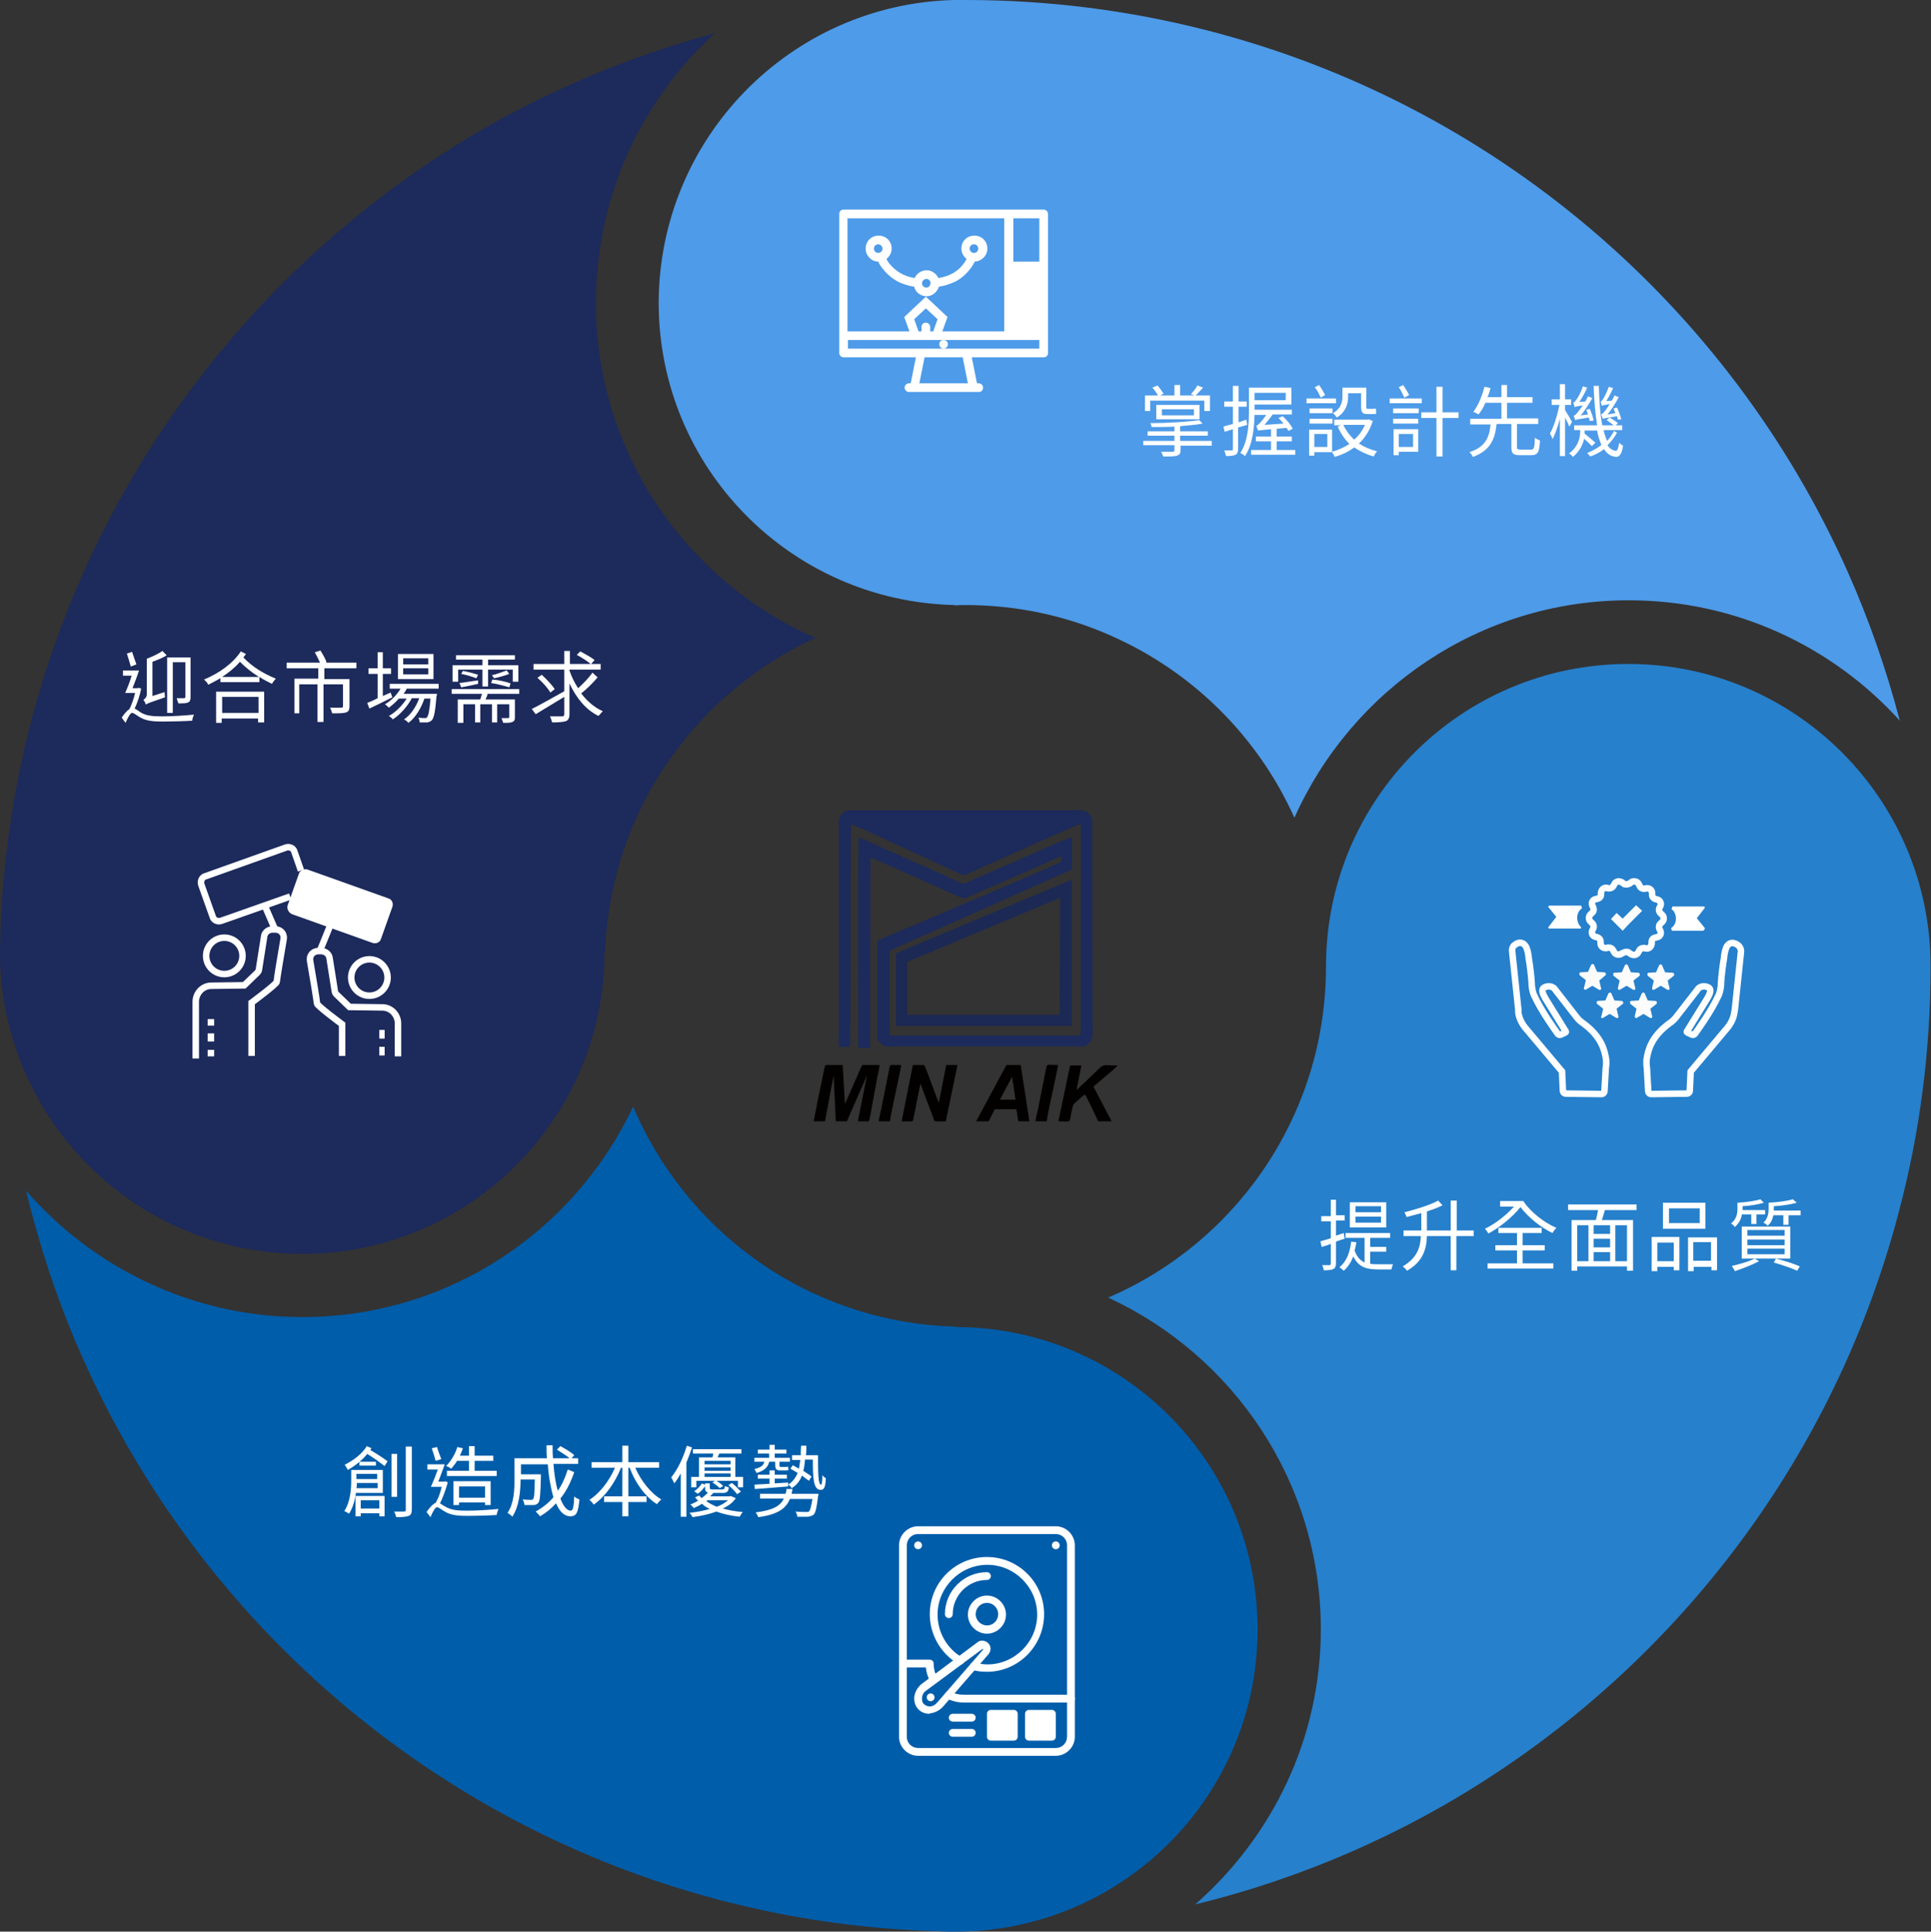<?xml version="1.0" encoding="utf-8"?>
<!-- Generator: Adobe Illustrator 22.1.0, SVG Export Plug-In . SVG Version: 6.00 Build 0)  -->
<svg version="1.1" id="Objects" xmlns="http://www.w3.org/2000/svg" xmlns:xlink="http://www.w3.org/1999/xlink" x="0px" y="0px"
	 viewBox="0 0 445.9 446" style="enable-background:new 0 0 445.9 446;" xml:space="preserve">
<rect x="0" y="0" width="445.9" height="446" fill="#333333" stroke="none"/>
<style type="text/css">
	.st0{fill:#2680CC;}
	.st1{fill:#1C2A5C;}
	.st2{fill:#4E9BE9;}
	.st3{fill:#005DAA;}
	.st4{fill:#FFFFFF;}
	.st5{fill:none;stroke:#FFFFFF;stroke-width:1.5;stroke-miterlimit:10;}
	.st6{fill:#FCFCFC;}
	.st7{fill:none;stroke:#FFFFFF;stroke-width:1.5;stroke-miterlimit:10;stroke-dasharray:1.875,1.875;}
	.st8{fill:none;stroke:#FFFFFF;stroke-width:1.242;stroke-miterlimit:10;}
	.st9{fill-rule:evenodd;clip-rule:evenodd;fill:#1C2A5C;}
	.st10{fill-rule:evenodd;clip-rule:evenodd;fill:#030000;}
	.st11{fill:#1C2955;}
</style>
<path id="XMLID_46_" class="st0" d="M305,376.2c0-33.9-20.1-63.2-49.1-76.6c19.1-8.2,34.5-23.4,43-42.3c4.7-10.4,7.3-22,7.3-34.2
	l0,0c0-38.6,31.3-69.8,69.8-69.8c38.6,0,69.8,31.3,69.8,69.8l0,0c0,19.6-2.5,38.5-7.3,56.6c-15.8,60.5-56.3,110.9-110.1,139.9
	c-16.4,8.8-33.9,15.6-52.4,20.1C293.8,424.1,305,401.4,305,376.2z"/>
<g id="XMLID_3_">
	<path id="XMLID_68_" class="st1" d="M0.1,215.7C0.7,197,3.6,179,8.5,161.8c15.8-55.4,52.5-102,101-130.8
		c17.1-10.1,35.8-18,55.5-23.3c-16.8,15.4-27.4,37.6-27.4,62.2c0,34.6,20.9,64.3,50.7,77.4c-1.3,0.6-2.6,1.2-3.9,1.9
		c-16,8.4-28.9,21.7-36.7,38c-4.7,9.9-7.5,20.9-8,32.5h-0.1c0,38.6-31.3,69.8-69.8,69.8c-38.1,0-69.1-30.5-69.8-68.5
		c0-0.5,0-0.9,0-1.4C0,218.4,0.1,217,0.1,215.7z"/>
</g>
<path id="XMLID_52_" class="st2" d="M220.2,0c0.1,0,0.2,0,0.3,0c0.5,0,1,0,1.5,0c0.1,0,0.2,0,0.4,0c0.2,0,0.4,0,0.6,0
	c19.1,0,37.6,2.4,55.3,6.9c66.5,16.9,121,63.6,148.4,125.2c4.9,11,8.9,22.5,12,34.3c-15.5-17.1-37.8-27.8-62.6-27.8
	c-34.4,0-64,20.7-77.2,50.2c-8.4-18.7-23.5-33.7-42.3-42c-10.3-4.6-21.7-7.1-33.7-7.1c-0.8,0-1.6,0-2.4,0.1v-0.1
	c-37.9-0.8-68.4-31.7-68.4-69.8C152.2,31.9,182.5,1,220.2,0z"/>
<path id="XMLID_47_" class="st3" d="M69.8,304.1c33.8,0,62.9-19.9,76.4-48.6c8,18.9,22.8,34.3,41.4,43c10.1,4.7,21.2,7.5,33,7.8v0.1
	c38.6,0,69.8,31.3,69.8,69.8c0,38.2-30.7,69.3-68.9,69.8c-0.3,0-0.6,0-1,0c-1.3,0-2.5,0-3.8-0.1c-18.6-0.5-36.6-3.3-53.8-8.1
	C97.5,419.6,44.2,372.3,17.8,310.6C12.9,299.2,9,287.2,6,274.9C21.5,292.7,44.4,304.1,69.8,304.1z"/>
<g>
	<path class="st4" d="M279.9,102.9h-7.3v1.1c0,0.7-0.2,1-0.8,1.2c-0.6,0.2-1.6,0.2-3.2,0.2c-0.1-0.3-0.3-0.8-0.5-1.1
		c1.3,0,2.4,0,2.7,0c0.3,0,0.4-0.1,0.4-0.4v-1.1h-7.2v-1h7.2v-1.2h-6.2v-1h6.2v-1.1c-1.8,0.1-3.7,0.1-5.3,0.1c0-0.3-0.1-0.7-0.3-0.9
		c3.9,0,8.8-0.3,11.3-0.7l0.8,0.8c-1.4,0.3-3.3,0.4-5.2,0.6v1.2h6.4v1h-6.4v1.2h7.3V102.9z M265.7,94.9h-1.3v-3.6h3
		c-0.3-0.5-0.8-1.3-1.3-1.8l1.2-0.5c0.5,0.6,1.1,1.4,1.4,1.9l-0.8,0.4h3.3v-2.4h1.3v2.4h3.3l-0.8-0.3c0.5-0.5,1.2-1.4,1.5-2l1.3,0.5
		c-0.6,0.7-1.2,1.3-1.7,1.8h3.3v3.6h-1.3v-2.4h-12.5V94.9z M267,96.8v-3.3h10v3.3H267z M268.3,95.9h7.4v-1.4h-7.4V95.9z"/>
	<path class="st4" d="M285.9,98.7v5c0,0.7-0.2,1.1-0.6,1.3c-0.4,0.2-1.1,0.3-2.2,0.3c-0.1-0.3-0.2-0.9-0.4-1.3c0.8,0,1.5,0,1.7,0
		c0.2,0,0.3-0.1,0.3-0.3v-4.6l-1.9,0.6l-0.3-1.2c0.6-0.2,1.4-0.4,2.2-0.6v-4h-2v-1.2h2v-3.6h1.3v3.6h1.9v1.2h-1.9v3.6l1.8-0.6
		l0.2,1.2L285.9,98.7z M299.1,103.9v1.1h-10.2v-1.1h4.6v-2H290v-1.1h3.5v-1.7c-2.3,0.2-2.7,0.3-3,0.3v-0.1c0,0,0,0.1,0,0.1
		c-0.1-0.2-0.3-0.8-0.4-1.1c0.3-0.1,0.5-0.3,0.8-0.6c0.2-0.2,0.9-1,1.5-1.9h-2.7c-0.1,2.9-0.4,6.8-2.2,9.5c-0.2-0.2-0.8-0.6-1.1-0.7
		c1.8-2.7,2-6.7,2-9.5v-5.6h9.8v3.9h-8.5v1.2h8.6v1.1h-4.4c-0.6,0.8-1.3,1.7-1.9,2.4l4.4-0.3c-0.4-0.5-0.8-0.9-1.2-1.3l1-0.4
		c0.9,0.8,1.9,2,2.3,2.9l-1,0.5c-0.1-0.2-0.2-0.4-0.4-0.7l-2.3,0.2v1.8h3.5v1.1h-3.5v2H299.1z M289.7,90.7v1.7h7.2v-1.7H289.7z"/>
	<path class="st4" d="M308.5,93.1h-6.8V92h6.8V93.1z M317,97.2c-0.7,2.2-1.8,3.9-3.2,5.2c1.2,0.8,2.6,1.4,4.2,1.8
		c-0.3,0.3-0.6,0.8-0.8,1.2c-1.7-0.5-3.2-1.2-4.5-2.1c-1.3,1-2.8,1.7-4.5,2.2c-0.1-0.3-0.4-0.8-0.6-1.1h-4.1v0.8h-1.2v-6h5.3v5.1
		c1.4-0.4,2.8-1,4-1.8c-1.1-1.1-2-2.4-2.7-4l0.8-0.3h-1.6v-1.3h7.7l0.2-0.1L317,97.2z M307.7,94.3v1.1h-5.3v-1.1H307.7z M302.4,96.7
		h5.3v1.1h-5.3V96.7z M306.5,100.2h-3v3h3V100.2z M305,91.8c-0.3-0.6-0.8-1.7-1.4-2.4l1-0.5c0.5,0.7,1.1,1.7,1.4,2.3L305,91.8z
		 M311.3,91.6c0,1.6-0.5,3.5-2.6,4.8c-0.2-0.3-0.6-0.8-0.9-1c1.9-1.1,2.2-2.6,2.2-3.9v-2h5.5v4.2c0,0.5,0,0.7,0.3,0.7h1.1
		c0.2,0,0.6,0,0.8-0.1c0,0.3,0.1,0.8,0.1,1.2c-0.2,0.1-0.5,0.1-0.9,0.1h-1.2c-1.2,0-1.4-0.5-1.4-1.9v-2.9h-3V91.6z M310.2,98.1
		c0.6,1.3,1.5,2.5,2.5,3.4c1.1-0.9,1.9-2.1,2.5-3.4H310.2z"/>
	<path class="st4" d="M328.3,93.1h-7.4V92h7.4V93.1z M321.7,94.3h5.9v1.1h-5.9V94.3z M327.5,97.8h-5.8v-1.1h5.8V97.8z M327.5,104.3
		H323v0.8h-1.2v-6h5.7V104.3z M323,100.2v3h3.3v-3H323z M324.3,91.8c-0.3-0.6-0.8-1.7-1.3-2.4l1-0.5c0.5,0.7,1.1,1.7,1.4,2.3
		L324.3,91.8z M336.8,96.5h-3.7v8.9h-1.4v-8.9h-3.5v-1.3h3.5v-5.9h1.4v5.9h3.7V96.5z"/>
	<path class="st4" d="M353.6,103.8c0.6,0,0.8-0.4,0.8-2.7c0.3,0.2,0.9,0.5,1.2,0.6c-0.1,2.7-0.5,3.4-2,3.4h-2.6c-1.6,0-2-0.4-2-1.9
		v-5.3h-3.4c-0.4,3.5-1.4,6.1-5.5,7.6c-0.1-0.3-0.5-0.9-0.8-1.1c3.8-1.2,4.6-3.5,4.9-6.4h-4.7v-1.3h7.2V93h-3.7c-0.4,1-1,2-1.6,2.7
		c-0.3-0.2-0.8-0.5-1.2-0.6c1.2-1.5,2.1-3.9,2.6-5.8l1.4,0.3c-0.2,0.7-0.4,1.4-0.7,2.1h3.2v-2.8h1.3v2.8h5.9V93h-5.9v3.6h7.2v1.3
		h-4.9v5.3c0,0.5,0.1,0.6,0.8,0.6H353.6z"/>
	<path class="st4" d="M362.4,98.5c-0.2-0.5-0.6-1.3-1-2.1v8.9h-1.2v-8.6c-0.5,1.9-1.1,3.6-1.7,4.7c-0.1-0.4-0.4-1-0.6-1.3
		c0.9-1.5,1.7-4.2,2.2-6.6h-1.8v-1.3h1.9v-3.5h1.2v3.5h1.4v1.3h-1.4v1.2c0.4,0.6,1.4,2.3,1.6,2.7L362.4,98.5z M373.4,99.9
		c-0.6,1.1-1.3,2-2.2,2.9c0.5,0.8,1.2,1.2,1.9,1.3c0.4,0,0.6-0.6,0.8-1.9c0.2,0.3,0.7,0.6,0.9,0.7c-0.3,2-0.9,2.6-1.6,2.6
		c-1.2-0.1-2.1-0.7-2.8-1.8c-0.9,0.7-2,1.3-3.2,1.7c-0.1-0.2-0.5-0.6-0.7-0.8c1.2-0.5,2.4-1.1,3.3-1.9c-0.4-0.9-0.8-2-1-3.3h-2.9
		v0.3c0,0.1,0,0.3,0,0.4c0.9,0.7,1.9,1.6,2.5,2.1l-0.8,0.8c-0.4-0.4-1.1-1.1-1.8-1.7c-0.3,1.4-1.1,3-2.6,4.2
		c-0.2-0.3-0.6-0.7-0.9-0.8c2.1-1.5,2.6-3.6,2.6-5.1v-0.3h-1.4v-1.1h5.3c-0.4-2.6-0.7-5.7-0.8-9.1h1.2c0.1,3.5,0.3,6.6,0.8,9.1h2.6
		c-0.4-0.4-1.1-0.8-1.6-1.2l0.7-0.6c0.6,0.4,1.5,0.9,1.9,1.3l-0.5,0.5h1.5v1.1h-4.3c0.2,1,0.5,1.8,0.8,2.5c0.7-0.7,1.2-1.5,1.6-2.3
		L373.4,99.9z M367.1,97.2c-0.1-0.2-0.1-0.5-0.2-0.8c-2.6,0.4-3,0.5-3.2,0.6c0-0.2-0.2-0.7-0.3-1c0.3-0.1,0.6-0.4,0.9-0.8
		c0.2-0.2,0.6-0.8,1.2-1.6c-1.4,0.2-1.7,0.3-1.9,0.4c0-0.2-0.2-0.7-0.3-1c0.2-0.1,0.4-0.3,0.7-0.7c0.3-0.4,1.1-1.7,1.5-3.1l1,0.3
		c-0.5,1.2-1.2,2.4-1.8,3.3l1.4-0.1c0.2-0.4,0.4-0.8,0.6-1.2l1,0.4c-0.8,1.4-1.7,2.9-2.7,4l1.7-0.2c-0.1-0.4-0.3-0.8-0.4-1.1
		l0.8-0.2c0.4,0.9,0.8,2,0.9,2.7L367.1,97.2z M373.6,96.9c-0.1-0.2-0.1-0.5-0.2-0.8c-2.6,0.4-3,0.5-3.3,0.6c-0.1-0.2-0.2-0.8-0.4-1
		c0.3-0.1,0.6-0.4,0.9-0.8c0.2-0.2,0.6-0.8,1.1-1.6c-1.3,0.2-1.6,0.3-1.8,0.4c-0.1-0.2-0.2-0.7-0.3-1c0.2,0,0.4-0.3,0.6-0.6
		c0.2-0.3,0.9-1.6,1.3-2.8l1,0.3c-0.5,1.1-1,2.1-1.6,3l1.3-0.1c0.2-0.4,0.5-0.8,0.6-1.2l1,0.4c-0.8,1.5-1.7,2.9-2.6,4l1.8-0.3
		c-0.1-0.4-0.3-0.7-0.4-1.1l0.8-0.2c0.4,0.8,0.8,2,1,2.7L373.6,96.9z"/>
</g>
<g>
	<path class="st4" d="M310.5,286c-0.6,0.2-1.3,0.4-2,0.7v5c0,0.7-0.2,1.1-0.6,1.3c-0.4,0.2-1.1,0.3-2.2,0.3
		c-0.1-0.3-0.2-0.9-0.4-1.2c0.8,0,1.5,0,1.7,0c0.2,0,0.3-0.1,0.3-0.3v-4.6c-0.7,0.3-1.4,0.5-2.1,0.7l-0.3-1.3
		c0.7-0.2,1.5-0.4,2.4-0.7v-3.9h-2.2v-1.2h2.2V277h1.2v3.6h2v1.2h-2v3.5l1.8-0.6L310.5,286z M316.5,291.8c0.5,0.1,1.1,0.1,1.7,0.1
		c0.4,0,2.9,0,3.5,0c-0.2,0.3-0.3,0.8-0.4,1.2h-3.1c-2.6,0-4.5-0.5-5.7-3c-0.5,1.3-1.2,2.4-2.2,3.3c-0.2-0.2-0.7-0.6-1-0.8
		c1.6-1.3,2.4-3.3,2.7-5.9l1.2,0.1c-0.1,0.7-0.2,1.3-0.4,1.9c0.5,1.5,1.3,2.3,2.3,2.8v-5.7h-4.4v-1.1h10.3v1.1h-4.6v2.1h3.7v1.1
		h-3.7V291.8z M320.1,283.4h-8.4v-5.8h8.4V283.4z M318.9,278.5h-5.9v1.4h5.9V278.5z M318.9,280.9h-5.9v1.4h5.9V280.9z"/>
	<path class="st4" d="M340.2,285.4h-3.9v7.9H335v-7.9h-5.5c-0.1,3-0.9,5.9-4.6,8c-0.2-0.3-0.7-0.8-1-1c3.3-1.9,4.1-4.4,4.2-7h-4
		v-1.3h4.1v-4c-1.2,0.3-2.3,0.6-3.4,0.9c-0.1-0.3-0.3-0.8-0.5-1.1c2.8-0.7,6-1.7,7.8-2.7l1,1.1c-1,0.5-2.3,1-3.6,1.4v4.4h5.5v-6.9
		h1.4v6.9h3.9V285.4z"/>
	<path class="st4" d="M351.8,277.4c1.7,2.5,4.8,4.9,7.6,6.1c-0.3,0.3-0.7,0.8-0.9,1.2c-2.7-1.3-5.6-3.6-7.4-6
		c-1.8,2.3-4.9,4.8-7.4,6.1c-0.2-0.3-0.5-0.8-0.8-1.1c2.2-1,4.9-3.1,6.7-5.1h-3.2v-1.3H351.8z M351.7,291.7h7v1.2h-15.2v-1.2h6.8v-3
		h-5v-1.2h5v-2.8h-4.3v-1.2h10v1.2h-4.4v2.8h5.1v1.2h-5.1V291.7z"/>
	<path class="st4" d="M370.6,279.4c-0.2,0.8-0.5,1.6-0.7,2.3h7.2v11.7h-1.4v-1h-11.5v1h-1.3v-11.7h5.6c0.2-0.7,0.4-1.5,0.5-2.3h-6.9
		v-1.3h15.8v1.3H370.6z M364.2,291.2h2.6v-8.3h-2.6V291.2z M371.8,282.9H368v2h3.8V282.9z M371.8,286H368v2h3.8V286z M368,291.2h3.8
		v-2.1H368V291.2z M375.7,282.9H373v8.3h2.7V282.9z"/>
	<path class="st4" d="M381.4,285.6h6.4v7.7h-1.3v-0.8h-3.8v1h-1.3V285.6z M382.7,286.9v4.3h3.8v-4.3H382.7z M393.8,283.7h-9.8v-6
		h9.8V283.7z M392.5,279h-7.1v3.4h7.1V279z M396.5,285.6v7.7h-1.3v-0.8h-4.1v1h-1.3v-7.8H396.5z M395.1,291.1v-4.3h-4.1v4.3H395.1z"
		/>
	<path class="st4" d="M402.2,280.6c-0.2,1-0.7,1.9-1.6,2.7c-0.2-0.3-0.6-0.7-0.9-0.8c1.3-1,1.5-2.3,1.5-3.3v-1.5
		c1.9-0.1,4.1-0.4,5.3-0.8l0.8,0.8c-1.3,0.4-3.2,0.7-4.9,0.8v0.6c0,0.1,0,0.2,0,0.3h5.2v1h-2v2.2h-1.2v-2.2H402.2z M406.2,291.2
		c-1.5,0.8-3.8,1.7-5.6,2.3c-0.1-0.3-0.5-0.9-0.7-1.2c1.7-0.4,3.9-1,5.3-1.7L406.2,291.2z M402.2,283.2h11.2v7.4h-11.2V283.2z
		 M403.5,285.3h8.6v-1.3h-8.6V285.3z M403.5,287.5h8.6v-1.3h-8.6V287.5z M403.5,289.6h8.6v-1.3h-8.6V289.6z M415.8,279.6v1H413v2.2
		h-1.2v-2.2h-2.3c-0.2,0.9-0.5,1.7-1.3,2.4c-0.2-0.2-0.7-0.6-1-0.7c1.1-1,1.2-2.3,1.2-3.3v-1.3c2-0.1,4.3-0.4,5.6-0.8l0.9,0.8
		c-1.4,0.4-3.5,0.7-5.3,0.8v0.5c0,0.2,0,0.3,0,0.5H415.8z M410.1,290.6c2,0.5,4.2,1.2,5.5,1.8l-0.6,1c-1.3-0.6-3.4-1.3-5.4-1.9
		L410.1,290.6z"/>
</g>
<g>
	<path class="st4" d="M82.2,344.6c-0.2,1.7-0.7,3.5-1.6,4.9c-0.3-0.2-0.8-0.5-1.1-0.6c1.4-2.1,1.6-5.1,1.6-7.1v-2.4h7.3v5.3H82.2z
		 M85.8,334.4c-0.1,0.1-0.2,0.3-0.3,0.4c1.4,0.8,3.1,1.9,4,2.6l-0.7,1.1c-0.9-0.7-2.5-1.9-4-2.8c-1.2,1.5-2.9,2.8-4.5,3.7
		c-0.1-0.3-0.5-0.9-0.7-1.2c2-1,4-2.5,5.1-4.3L85.8,334.4z M82.1,345.4h6.7v4.7h-1.2v-0.7h-4.3v0.7h-1.2V345.4z M87.2,343.6v-1.2
		h-4.8c0,0.4,0,0.8-0.1,1.2H87.2z M82.3,340.3v1.2h4.8v-1.2H82.3z M86.8,337.5v0.9H83v-0.9H86.8z M83.3,346.4v1.9h4.3v-1.9H83.3z
		 M91.7,345.6h-1.3v-9.9h1.3V345.6z M95.1,333.9v14.6c0,0.8-0.2,1.3-0.7,1.5c-0.5,0.2-1.4,0.3-2.9,0.3c-0.1-0.4-0.3-1-0.5-1.3
		c1.1,0,2.1,0,2.3,0c0.3,0,0.4-0.1,0.4-0.4v-14.6H95.1z"/>
	<path class="st4" d="M103.4,342.3c-0.5,1.7-1.1,3.4-1.8,4.8c0.3,0.2,0.7,0.5,1.3,0.8c1.3,0.8,2.9,0.9,5,0.9c2.3,0,5.2-0.2,7.2-0.4
		c-0.1,0.3-0.4,1-0.4,1.4c-1.4,0.1-4.7,0.2-6.8,0.2c-2.4,0-3.9-0.2-5.2-1c-0.7-0.4-1.4-1-1.8-1c-0.4,0-1,1.1-1.5,2.3l-0.9-1.2
		c0.7-1,1.5-1.9,2.1-2.1c0.6-1,1.1-2.4,1.4-3.7h-2.5c0.5-1.1,1.1-2.6,1.6-4h-2.4v-1.2h4c-0.5,1.3-1,2.8-1.5,4h1.5l0.2-0.1
		L103.4,342.3z M100.6,337.3c-0.2-0.8-0.6-2-0.9-2.9l1.2-0.3c0.3,0.9,0.7,2.1,1,2.8L100.6,337.3z M105.6,337.2
		c-0.4,0.7-0.9,1.3-1.4,1.9c-0.3-0.2-0.8-0.5-1.2-0.6c1.1-1.1,2.1-2.7,2.6-4.4l1.3,0.3c-0.2,0.6-0.5,1.2-0.7,1.7h2.1v-2.2h1.3v2.2
		h4.3v1.2h-4.3v2.3h5.1v1.2h-11.5v-1.2h5.1v-2.3H105.6z M112,347.5v-0.6h-6v0.6h-1.3V342h8.6v5.5H112z M112,345.8v-2.6h-6v2.6H112z"
		/>
	<path class="st4" d="M132.6,339.9c-0.8,2.3-1.8,4.4-3.2,6.1c0.7,1.8,1.5,2.8,2.4,2.8c0.5,0,0.7-0.9,0.8-3.3
		c0.3,0.3,0.8,0.6,1.2,0.7c-0.3,3.1-0.7,3.9-2.1,3.9c-1.4,0-2.5-1.1-3.3-3c-1.1,1.2-2.3,2.2-3.7,3c-0.2-0.3-0.7-0.8-1-1.1
		c1.6-0.9,3-2,4.1-3.3c-0.6-2-1.1-4.7-1.3-7.6h-6.2v2.3h4.6v0.6c-0.1,4-0.2,5.5-0.6,6c-0.3,0.3-0.6,0.5-1.1,0.5c-0.5,0-1.3,0-2.1,0
		c0-0.4-0.2-0.9-0.4-1.3c0.8,0.1,1.6,0.1,1.9,0.1c0.3,0,0.4,0,0.5-0.2c0.3-0.3,0.3-1.4,0.4-4.5h-3.3v0.1c0,2.5-0.3,6.1-1.9,8.5
		c-0.2-0.3-0.8-0.7-1.1-0.9c1.5-2.2,1.6-5.3,1.6-7.6v-5h7.5c-0.1-1-0.1-2-0.1-3h1.4c0,1,0,2.1,0.1,3h5.8v1.3h-5.7
		c0.2,2.4,0.5,4.5,1,6.2c1-1.4,1.7-3,2.3-4.9L132.6,339.9z M129.4,333.9c1.1,0.6,2.5,1.4,3.2,2.1l-0.8,0.9c-0.7-0.6-2.1-1.5-3.2-2.2
		L129.4,333.9z"/>
	<path class="st4" d="M146.7,338.9c1.3,3,3.6,5.9,6,7.3c-0.3,0.3-0.8,0.8-1,1.1c-2.7-1.7-5-4.9-6.3-8.4h-0.3v6.6h4.2v1.3h-4.2v3.3
		h-1.4v-3.3h-4.2v-1.3h4.2v-6.6h-0.3c-1.4,3.5-3.7,6.7-6.3,8.5c-0.2-0.3-0.6-0.8-1-1.1c2.4-1.5,4.6-4.4,5.9-7.4h-5.4v-1.3h7.1v-3.8
		h1.4v3.8h7.1v1.3H146.7z"/>
	<path class="st4" d="M159.8,334.2c-0.4,1.2-0.8,2.3-1.3,3.5v12.5h-1.3v-10c-0.5,0.9-1,1.7-1.5,2.3c-0.1-0.3-0.5-1-0.7-1.4
		c1.5-1.8,2.8-4.6,3.6-7.3L159.8,334.2z M169.9,345.9c-0.6,1-1.7,1.8-3,2.4c1.4,0.4,3,0.7,4.6,0.8c-0.2,0.3-0.5,0.7-0.7,1.1
		c-1.9-0.2-3.8-0.6-5.4-1.2c-1.5,0.6-3.4,1-5.5,1.3c-0.1-0.3-0.4-0.7-0.7-1c1.8-0.2,3.4-0.5,4.7-0.9c-0.7-0.3-1.3-0.7-1.8-1.2
		c-0.6,0.4-1.2,0.7-1.9,1c-0.2-0.3-0.5-0.6-0.8-0.8c0.7-0.3,1.3-0.6,1.8-0.9c-0.3-0.3-0.5-0.5-0.7-0.8l1-0.4
		c0.1,0.2,0.3,0.4,0.5,0.6c0.6-0.4,1.1-0.9,1.5-1.3c-0.5-0.1-0.7-0.4-0.7-1.1v-1h1.1v1c0,0.3,0.1,0.4,0.7,0.4h2.2
		c0.4,0,0.5-0.1,0.6-0.8c0.2,0.1,0.6,0.3,0.9,0.3c-0.1,1-0.4,1.3-1.4,1.3h-2.2c-0.2,0.3-0.5,0.5-0.7,0.8h4.5l0.2-0.1L169.9,345.9z
		 M171.6,341v2.4h-1.2v-1.5h-5c0.6,0.3,1.2,0.8,1.6,1.2l-0.8,0.5c-0.4-0.4-1.1-1-1.7-1.3l0.6-0.4h-4.3v1.5h-1.2V341h1.8v-4.5h3.1
		c0.1-0.3,0.2-0.6,0.2-0.9h-4.7v-1h11.2v1h-5.1c-0.1,0.3-0.3,0.6-0.4,0.9h4.1v4.5H171.6z M163,342.9c-0.5,0.7-1.1,1.5-1.9,2
		l-0.8-0.6c0.7-0.4,1.4-1.2,1.8-1.8L163,342.9z M162.7,337.3v0.8h6v-0.8H162.7z M168.7,338.8h-6v0.8h6V338.8z M162.7,341h6v-0.8h-6
		V341z M163.1,346.6c0.7,0.5,1.5,0.9,2.4,1.3c1.1-0.4,1.9-0.9,2.6-1.5h-4.7L163.1,346.6z M170.2,345c-0.4-0.6-1.3-1.5-2-2.1l0.8-0.5
		c0.8,0.6,1.6,1.5,2.1,2L170.2,345z"/>
	<path class="st4" d="M182,343.2c-2.8,0.2-5.7,0.5-7.7,0.6l-0.1-1c1-0.1,2.2-0.1,3.5-0.2v-1.2H175v-0.9h2.7v-1h1.2v1h2.8v0.9h-2.8
		v1.1l3.1-0.2L182,343.2z M177.6,337.6c-0.3,1.3-1.4,2.1-2.9,2.5c-0.1-0.2-0.3-0.6-0.5-0.9c1.2-0.3,2.1-0.7,2.3-1.7h-2.3v-0.9h3.4
		v-1H175v-0.9h2.7v-1.1h1.2v1.1h2.7v0.9h-2.7v1h3.5v0.9H180v0.7c0,0.4,0,0.5,0.3,0.5h0.9c0.2,0,0.6,0,0.8-0.1c0,0.3,0,0.6,0.1,0.8
		c-0.2,0.1-0.5,0.1-0.8,0.1h-1.2c-0.9,0-1.1-0.4-1.1-1.4v-0.6H177.6z M189,344.9c0,0,0,0.4-0.1,0.6c-0.3,2.6-0.6,3.8-1,4.2
		c-0.4,0.3-0.7,0.4-1.3,0.5c-0.5,0-1.5,0-2.5,0c0-0.4-0.2-0.9-0.4-1.2c1,0.1,2.1,0.1,2.4,0.1c0.4,0,0.5,0,0.7-0.1
		c0.3-0.3,0.5-1.1,0.8-2.9h-5.2c-0.9,2.2-2.8,3.6-7.3,4.2c-0.1-0.3-0.4-0.8-0.6-1.1c4-0.5,5.7-1.5,6.5-3.2h-5.5v-1.1h5.9
		c0.1-0.3,0.2-0.7,0.2-1.1h1.4c-0.1,0.4-0.1,0.7-0.2,1.1H189z M188.9,335.9c0,4,0,6.9,0.7,6.9c0.2,0,0.3-1,0.3-2.2
		c0.2,0.3,0.6,0.6,0.8,0.7c-0.1,1.9-0.3,2.7-1.2,2.7c-1.7,0-1.8-2.8-1.8-7h-1.8c-0.1,1-0.2,1.9-0.4,2.6c0.7,0.5,1.4,0.9,1.9,1.3
		l-0.6,1c-0.4-0.3-1-0.7-1.6-1.2c-0.5,1.2-1.2,2.2-2.4,2.9c-0.1-0.2-0.5-0.7-0.8-0.8c1.1-0.7,1.7-1.6,2.2-2.7
		c-0.6-0.4-1.2-0.7-1.7-1l0.6-0.8c0.4,0.3,0.9,0.5,1.4,0.8c0.1-0.6,0.2-1.3,0.3-2h-1.9v-1.1h2c0-0.7,0-1.4,0.1-2.2h1.2
		c0,0.8,0,1.5-0.1,2.2H188.9z"/>
</g>
<g>
	<path class="st4" d="M32.6,159c-0.3,1.6-0.9,3.3-1.5,4.6c0.4,0.2,0.8,0.5,1.4,0.9c1.3,0.8,2.9,0.9,5,0.9c2.3,0,5.2-0.2,7.3-0.4
		c-0.2,0.4-0.4,1-0.4,1.4c-1.3,0.1-4.8,0.2-6.9,0.2c-2.3,0-3.9-0.2-5.2-1c-0.7-0.4-1.4-1-1.8-1c-0.4,0-1,1.1-1.5,2.3l-0.9-1.2
		c0.6-0.9,1.2-1.6,1.8-2c0.5-1,1-2.4,1.3-3.7h-2.3c0.5-1.1,1.1-2.6,1.5-4h-2v-1.2h3.7c-0.4,1.3-1,2.8-1.5,4.1h1.2l0.2-0.1L32.6,159z
		 M30.2,153.9c-0.2-0.8-0.6-2-0.9-3l1.2-0.4c0.3,0.9,0.7,2.1,1,2.9L30.2,153.9z M38,159.8c0,0.4,0.1,0.9,0.1,1.2
		c-3.5,1.2-4.1,1.4-4.4,1.7c-0.1-0.3-0.3-0.8-0.6-1.1c0.3-0.2,0.8-0.6,0.8-1.3v-8.2c1.3-0.5,2.8-1.2,3.6-1.8l1,1
		c-0.9,0.6-2.2,1.1-3.3,1.5v7.9L38,159.8z M39.8,164.6h-1.2v-12.8H44v9.2c0,0.6-0.1,1-0.6,1.2c-0.4,0.2-1.1,0.2-2.2,0.2
		c-0.1-0.3-0.3-0.8-0.4-1.2c0.8,0,1.5,0,1.7,0c0.2,0,0.3-0.1,0.3-0.3v-8h-2.9V164.6z"/>
	<path class="st4" d="M56.8,151c-0.2,0.3-0.4,0.5-0.6,0.8c2.1,2.2,4.6,3.7,7.5,4.9c-0.3,0.3-0.7,0.8-0.9,1.2c-1-0.5-2-1-2.9-1.6v1.2
		h-9v-0.9c-0.9,0.5-1.8,1-2.8,1.5c-0.2-0.4-0.6-0.9-1-1.2c3.4-1.4,6.7-3.7,8.5-6.5L56.8,151z M49.9,159.7H61v7.1h-1.4v-0.9h-8.4v1
		h-1.3V159.7z M51.3,160.9v3.7h8.4v-3.7H51.3z M59.8,156.3c-1.6-1-3-2.1-4.4-3.5c-1.2,1.4-2.6,2.5-4.1,3.5H59.8z"/>
	<path class="st4" d="M74.9,154.4v2.4h5.8v6.3c0,0.8-0.2,1.2-0.8,1.4c-0.6,0.2-1.6,0.2-3.2,0.2c-0.1-0.4-0.3-1-0.5-1.3
		c1.2,0,2.3,0,2.6,0c0.3,0,0.4-0.1,0.4-0.4v-5h-4.5v8.7h-1.4v-8.7h-4.2v6.7H68v-8h5.5v-2.4h-7.3v-1.3h7.7c-0.3-0.7-0.8-1.6-1.2-2.4
		l1.3-0.4c0.5,0.8,1.2,2,1.4,2.7l-0.2,0.1h7.1v1.3H74.9z"/>
	<path class="st4" d="M90.6,161c-1.8,0.9-3.8,1.9-5.3,2.6l-0.5-1.3c0.7-0.3,1.5-0.6,2.4-1.1v-5.6h-2.1v-1.3h2.1v-3.7h1.2v3.7h1.9
		v1.3h-1.9v5.1l1.8-0.8L90.6,161z M94,158.9c-0.2,0.4-0.5,0.9-0.8,1.3h7.7c0,0,0,0.4-0.1,0.5c-0.3,3.7-0.6,5.1-1.1,5.6
		c-0.3,0.3-0.6,0.4-1,0.5c-0.4,0-1.1,0-1.8,0c0-0.3-0.1-0.8-0.3-1.1c0.7,0.1,1.3,0.1,1.5,0.1c0.3,0,0.4,0,0.5-0.2
		c0.3-0.3,0.6-1.5,0.8-4.3h-1.4c-0.7,2.1-2.1,4.5-3.7,5.6c-0.2-0.3-0.6-0.6-1-0.8c1.5-1,2.8-2.9,3.5-4.9h-1.7
		c-1,1.9-2.7,3.8-4.4,4.9c-0.2-0.3-0.6-0.6-0.9-0.8c1.5-0.8,3.1-2.4,4.1-4h-1.8c-0.7,0.8-1.5,1.5-2.3,2.1c-0.2-0.2-0.6-0.6-0.9-0.8
		c1.4-0.8,2.7-2.1,3.6-3.6h-2.5v-1.1h11.3v1.1H94z M100.1,156.8h-8.2V151h8.2V156.8z M98.9,152h-5.8v1.4h5.8V152z M98.9,154.3h-5.8
		v1.4h5.8V154.3z"/>
	<path class="st4" d="M112.6,160.2c-0.1,0.5-0.3,0.9-0.5,1.3h6.8v4.1c0,0.6-0.1,0.9-0.6,1.1c-0.4,0.2-1.1,0.2-2.1,0.2
		c-0.1-0.3-0.3-0.8-0.4-1.1c0.7,0,1.3,0,1.5,0s0.3-0.1,0.3-0.2v-3h-2.8v4.2h-1.2v-4.2h-2.7v4.2h-1.2v-4.2h-2.7v4.3h-1.3v-5.4h5.2
		c0.1-0.4,0.3-0.9,0.4-1.3h-7v-1.1h15.6v1.1H112.6z M105.8,157.4h-1.3v-3.8h6.9v-1.3h-6.1v-1h13.6v1h-6.2v1.3h7v3.8h-1.3v-2.8h-5.7
		v3.9h-1.3v-3.9h-5.6V157.4z M106.1,157.7c1.1-0.1,2.6-0.4,4.3-0.6l0,0.8c-1.4,0.3-2.7,0.6-3.9,0.8L106.1,157.7z M106.9,154.9
		c1.1,0.2,2.6,0.6,3.5,0.9l-0.4,0.8c-0.8-0.3-2.3-0.8-3.5-1L106.9,154.9z M117.6,158.7c-1-0.3-2.8-0.8-4.2-1l0.3-0.8
		c1.4,0.1,3.2,0.5,4.2,0.9L117.6,158.7z M117.6,155.6c-1,0.4-2.5,0.8-3.5,1l-0.5-0.7c1-0.2,2.5-0.8,3.4-1.1L117.6,155.6z"/>
	<path class="st4" d="M138,156.4c-1.1,1.3-2.5,2.7-3.8,3.7c1.4,1.8,3.1,3.3,5,4.1c-0.3,0.3-0.7,0.8-1,1.1c-2.9-1.4-5.1-4.1-6.7-7.5
		v7.1c0,0.9-0.3,1.4-0.8,1.6c-0.6,0.2-1.7,0.3-3.2,0.3c-0.1-0.4-0.3-1-0.5-1.4c1.2,0,2.4,0,2.8,0c0.3,0,0.5-0.1,0.5-0.5v-4
		c-2.3,1.4-4.8,2.9-6.6,4l-0.9-1.2c1.8-0.9,4.8-2.6,7.5-4.1v-5h-7.1v-1.3h7.1v-3h1.3v3h4.8c-0.7-0.6-2.1-1.5-3.2-2.1l0.8-0.8
		c1.1,0.6,2.6,1.4,3.3,2l-0.8,0.9h2.2v1.3h-7.2v0.2c0.5,1.5,1.2,2.9,2,4.1c1.1-1,2.5-2.4,3.3-3.6L138,156.4z M127.1,159.9
		c-0.6-1-1.8-2.4-3-3.4l1-0.7c1.1,1,2.4,2.4,3,3.3L127.1,159.9z"/>
</g>
<g id="XMLID_64_">
	<g id="XMLID_65_" transform="translate(-847, -571)">
		<g id="XMLID_66_" transform="translate(847, 571)">
			<path id="XMLID_89_" class="st4" d="M212,354.2c-1.5,0-2.6,1.2-2.6,2.6V401c0,1.5,1.2,2.6,2.6,2.6h31.8c1.5,0,2.6-1.2,2.6-2.6
				v-44.2c0-1.5-1.2-2.6-2.6-2.6H212z M243.8,405.4H212c-2.4,0-4.4-2-4.4-4.4v-44.2c0-2.4,2-4.4,4.4-4.4h31.8c2.4,0,4.4,2,4.4,4.4
				V401C248.2,403.4,246.2,405.4,243.8,405.4L243.8,405.4z"/>
			<path id="XMLID_88_" class="st4" d="M212.9,356.8c0-0.5-0.4-0.9-0.9-0.9s-0.9,0.4-0.9,0.9c0,0.5,0.4,0.9,0.9,0.9
				S212.9,357.3,212.9,356.8"/>
			<path id="XMLID_87_" class="st4" d="M244.7,356.8c0-0.5-0.4-0.9-0.9-0.9c-0.5,0-0.9,0.4-0.9,0.9c0,0.5,0.4,0.9,0.9,0.9
				C244.3,357.7,244.7,357.3,244.7,356.8"/>
			<path id="XMLID_84_" class="st4" d="M227.9,370.1c-1.5,0-2.6,1.2-2.6,2.6s1.2,2.6,2.6,2.6c1.5,0,2.6-1.2,2.6-2.6
				S229.4,370.1,227.9,370.1 M227.9,377.2c-2.4,0-4.4-2-4.4-4.4s2-4.4,4.4-4.4c2.4,0,4.4,2,4.4,4.4S230.3,377.2,227.9,377.2"/>
			<path id="XMLID_81_" class="st4" d="M226.9,380.7C226.9,380.7,226.9,380.7,226.9,380.7l-13.1,9.7c-0.6,0.4-0.9,1.1-0.9,1.8
				c0,0.5,0.1,1,0.5,1.3c0.3,0.3,0.8,0.5,1.3,0.5c0.7,0,1.3-0.4,1.8-1l10.5-12.1C227,380.8,227,380.7,226.9,380.7
				C227,380.7,227,380.7,226.9,380.7 M214.6,395.7c-0.9,0-1.8-0.3-2.5-1c-0.7-0.7-1-1.6-1-2.7c0.1-1.2,0.7-2.3,1.6-3.1l13-9.7
				c0.7-0.6,1.8-0.5,2.5,0.2l0,0c0.7,0.7,0.7,1.7,0.1,2.5l-10.5,12.1c-0.8,0.9-1.9,1.5-3.1,1.6C214.7,395.7,214.6,395.7,214.6,395.7
				"/>
			<path id="XMLID_80_" class="st4" d="M215.8,391.9c0-0.5-0.4-0.9-0.9-0.9c-0.5,0-0.9,0.4-0.9,0.9c0,0.5,0.4,0.9,0.9,0.9
				C215.4,392.8,215.8,392.4,215.8,391.9"/>
			<path id="XMLID_79_" class="st4" d="M247.3,393.1h-24.7c-1.4,0-2.7-0.3-3.9-0.9c-0.4-0.2-0.6-0.7-0.4-1.2
				c0.2-0.4,0.7-0.6,1.2-0.4c1,0.5,2,0.7,3.1,0.7h24.7c0.5,0,0.9,0.4,0.9,0.9C248.2,392.7,247.8,393.1,247.3,393.1"/>
			<path id="XMLID_78_" class="st4" d="M215.6,388.8c-0.3,0-0.6-0.2-0.8-0.5c-0.5-1-0.9-2.1-1-3.3h-5.3c-0.5,0-0.9-0.4-0.9-0.9
				s0.4-0.9,0.9-0.9h6.2c0.5,0,0.9,0.4,0.9,0.9c0,1.2,0.3,2.3,0.8,3.3c0.2,0.4,0.1,1-0.4,1.2C215.9,388.8,215.7,388.8,215.6,388.8"
				/>
			<path id="XMLID_77_" class="st4" d="M227.9,386c-1.1,0-2.2-0.1-3.3-0.4c-0.5-0.1-0.8-0.6-0.6-1.1c0.1-0.5,0.6-0.8,1.1-0.6
				c1,0.2,1.9,0.4,2.9,0.4c6.3,0,11.5-5.2,11.5-11.5s-5.2-11.5-11.5-11.5s-11.5,5.2-11.5,11.5c0,4.1,2.2,7.9,5.7,9.9
				c0.4,0.2,0.6,0.8,0.3,1.2c-0.2,0.4-0.8,0.6-1.2,0.3c-4.1-2.4-6.6-6.8-6.6-11.5c0-7.3,5.9-13.2,13.2-13.2s13.2,5.9,13.2,13.2
				S235.2,386,227.9,386"/>
			<path id="XMLID_76_" class="st4" d="M219.1,373.6c-0.5,0-0.9-0.4-0.9-0.9c0-5.4,4.4-9.7,9.7-9.7c0.5,0,0.9,0.4,0.9,0.9
				c0,0.5-0.4,0.9-0.9,0.9c-4.4,0-7.9,3.6-7.9,7.9C220,373.2,219.6,373.6,219.1,373.6"/>
			<path id="XMLID_73_" class="st4" d="M234.1,401.9h-5.3c-0.5,0-0.9-0.4-0.9-0.9v-5.3c0-0.5,0.4-0.9,0.9-0.9h5.3
				c0.5,0,0.9,0.4,0.9,0.9v5.3C235,401.5,234.6,401.9,234.1,401.9L234.1,401.9z"/>
			<path id="XMLID_70_" class="st4" d="M242.9,401.9h-5.3c-0.5,0-0.9-0.4-0.9-0.9v-5.3c0-0.5,0.4-0.9,0.9-0.9h5.3
				c0.5,0,0.9,0.4,0.9,0.9v5.3C243.8,401.5,243.4,401.9,242.9,401.9L242.9,401.9z"/>
			<path id="XMLID_69_" class="st4" d="M224.4,397.5H220c-0.5,0-0.9-0.4-0.9-0.9c0-0.5,0.4-0.9,0.9-0.9h4.4c0.5,0,0.9,0.4,0.9,0.9
				C225.3,397.1,224.9,397.5,224.4,397.5"/>
			<path id="XMLID_67_" class="st4" d="M224.4,401H220c-0.5,0-0.9-0.4-0.9-0.9s0.4-0.9,0.9-0.9h4.4c0.5,0,0.9,0.4,0.9,0.9
				S224.9,401,224.4,401"/>
		</g>
	</g>
</g>
<g id="XMLID_131_">
	<path id="XMLID_138_" class="st4" d="M241,48.4h-46.2c-0.6,0-1,0.4-1,1v32.1c0,0.6,0.5,1,1,1h16.7l-1.2,6h-0.4c-0.6,0-1,0.5-1,1
		c0,0.6,0.5,1,1,1h16.1c0.6,0,1-0.4,1-1c0-0.6-0.5-1-1-1h-0.4l-1.2-6H241c0.6,0,1-0.4,1-1V49.4C242,48.8,241.5,48.4,241,48.4z
		 M212.3,88.5l1.2-6l8.8,0l1.2,6L212.3,88.5L212.3,88.5z M240,60.4h-6v-10h6V60.4z M231.9,50.4v26.1h-14.3l1.2-3.3l-5-4.7l-5,4.7
		l1.2,3.3h-14.3V50.4H231.9z M214.8,75.5c0-0.6-0.5-1-1-1c-0.6,0-1,0.4-1,1v1h-0.7l-1-2.8l2.7-2.5l2.7,2.5l-1,2.8h-0.7V75.5z
		 M217.9,80.5h-22.1v-2h22.1H240v2H217.9z"/>
	<path id="XMLID_133_" class="st4" d="M216.8,66.2c1.3-0.2,2.5-0.6,3.6-1.1c1.5-0.7,2.7-1.8,3.7-3.1c0.4-0.5,0.7-1.1,1-1.6
		c1.6-0.1,2.9-1.4,2.9-3c0-1.7-1.3-3-3-3c-1.7,0-3,1.3-3,3c0,1,0.5,1.8,1.2,2.4c-0.2,0.4-0.4,0.7-0.7,1.1c-1.3,1.8-3.3,2.9-5.8,3.3
		c-0.5-1-1.5-1.8-2.7-1.8c-1.2,0-2.3,0.7-2.8,1.8c-2.5-0.4-4.4-1.6-5.8-3.3c-0.3-0.4-0.5-0.7-0.7-1.1c0.7-0.6,1.2-1.4,1.2-2.4
		c0-1.7-1.3-3-3-3s-3,1.3-3,3c0,1.6,1.3,3,2.9,3c0.2,0.5,0.6,1.1,1,1.6c1,1.3,2.2,2.3,3.7,3.1c1.1,0.5,2.3,0.9,3.6,1.1
		c0.3,1.3,1.5,2.2,2.9,2.2C215.2,68.4,216.4,67.5,216.8,66.2z M224.9,56.4c0.6,0,1,0.5,1,1c0,0.6-0.5,1-1,1c-0.6,0-1-0.5-1-1
		S224.3,56.4,224.9,56.4z M201.8,57.4c0-0.6,0.5-1,1-1s1,0.5,1,1c0,0.6-0.5,1-1,1S201.8,58,201.8,57.4z M214.6,66.1
		c-0.1,0.1-0.3,0.3-0.7,0.3c-0.6,0-1-0.5-1-1s0.5-1,1-1c0.6,0,1,0.5,1,1C214.8,65.8,214.7,66,214.6,66.1z"/>
	<path id="XMLID_33_" class="st4" d="M218.9,79.5c0-0.6-0.5-1-1-1c-0.6,0-1,0.4-1,1c0,0.6,0.5,1,1,1C218.4,80.5,218.9,80,218.9,79.5
		z"/>
</g>
<g id="XMLID_15_">
	<path id="XMLID_20_" class="st5" d="M350.6,233.1l-1.4-13.3c-0.1-0.7,0.1-1.4,0.7-1.7c0.6-0.5,1.6-0.7,2.3,0.2
		c0.5,0.6,0.8,2.4,0.8,2.9c0.3,1.7,0.6,4.2,0.7,5.9c0,0.1,0,0.3,0,0.4c0.1,0.8,0.2,1.5,0.5,2.2c1.7,3.8,5.3,8.7,5.3,8.7l0.2,0.3
		c0.2,0.2,0.4,0.3,0.7,0.2c0.3-0.2,1.3-0.5,1.2-0.7l-4.7-7.6c-0.5-0.9-1.2-2.1-0.3-2.6c0.9-0.5,2.1-0.3,2.6,0.6l4.9,6.3
		c0.3,0.4,0.9,1,1.4,1.3c4.4,3.2,5,6.4,5.3,8c0,0,0.1,0.4,0.1,0.9l0,0l0,0c0,0.4,0,1-0.1,1.5l-0.3,5.3c0,0.4-0.3,0.7-0.7,0.7
		l-8.2-0.1c-0.4,0-0.7-0.3-0.7-0.7l-0.2-4.4l-7.9-9.4c-1.1-1.2-2-2.6-2.2-4.3L350.6,233.1z"/>
	<path id="XMLID_17_" class="st5" d="M398.9,218.3c-0.5,0.6-0.8,2.4-0.8,2.9c-0.3,1.7-0.6,4.2-0.7,5.9c0,0.1,0,0.3,0,0.4
		c-0.1,0.8-0.2,1.5-0.5,2.2c-1.7,3.8-5.3,8.7-5.3,8.7l-0.2,0.3c-0.2,0.2-0.4,0.3-0.7,0.2c-0.3-0.2-1.3-0.5-1.2-0.7l4.7-7.6
		c0.5-0.9,1.2-2.1,0.3-2.6s-2.1-0.3-2.6,0.6l-4.9,6.3c-0.3,0.4-0.9,1-1.4,1.3c-4.4,3.2-5,6.4-5.3,8c0,0-0.1,0.4-0.1,0.9l0,0
		c0,0.4,0,1,0.1,1.5l0.3,5.3c0,0.4,0.3,0.7,0.7,0.7l8.2-0.1c0.4,0,0.7-0.3,0.7-0.7l0.2-4.4l7.9-9.4c1.1-1.2,2-2.6,2.2-4.3l0.1-0.5
		l1.4-13.3c0.1-0.7-0.2-1.3-0.7-1.7C400.6,217.7,399.6,217.4,398.9,218.3z"/>
	<path id="XMLID_14_" class="st4" d="M393.6,214.2l-1.7-2.1c-0.1-0.1-0.1-0.2,0-0.2l1.7-2.2c0.2-0.2,0-0.4-0.2-0.4h-7.2
		c-0.1,0.2-0.1,0.4-0.2,0.5v0.1l0.1,0.1c0.6,0.5,0.9,1.3,0.9,2.1c0,0.8-0.3,1.6-1,2.1l-0.1,0.1v0.1c0.1,0.2,0.1,0.3,0.2,0.5h7.2
		C393.6,214.7,393.8,214.3,393.6,214.2z"/>
	<path id="XMLID_13_" class="st4" d="M365.1,214.1L365.1,214.1L365.1,214.1c-0.6-0.6-0.9-1.4-0.9-2.2s0.3-1.6,1-2.1l0.1-0.1v-0.1
		c-0.1-0.2-0.1-0.3-0.2-0.5h-7.3c-0.2,0-0.4,0.3-0.2,0.4l1.7,2.1c0.1,0.1,0.1,0.2,0,0.2l-1.7,2.2c-0.2,0.2,0,0.4,0.2,0.4h7.2
		C365,214.4,365.1,214.3,365.1,214.1z"/>
	<path id="XMLID_12_" class="st6" d="M366.2,228.5l1.5-0.9l1.5,0.9c0.3,0.2,0.7-0.1,0.5-0.4l-0.4-1.7l1.4-1.2
		c0.3-0.2,0.1-0.6-0.2-0.7l-1.7-0.1l-0.7-1.6c-0.1-0.3-0.5-0.3-0.7,0l-0.7,1.6l-1.7,0.1c-0.3,0-0.4,0.4-0.2,0.7l1.4,1.1l-0.4,1.7
		C365.6,228.3,365.9,228.6,366.2,228.5z"/>
	<path id="XMLID_11_" class="st6" d="M378.3,224.6l-1.7-0.1l-0.7-1.6c-0.1-0.3-0.5-0.3-0.7,0l-0.7,1.6l-1.7,0.1
		c-0.3,0-0.4,0.4-0.2,0.7l1.4,1.1l-0.4,1.7c-0.1,0.3,0.3,0.6,0.5,0.4l1.5-0.9l1.5,0.9c0.3,0.2,0.7-0.1,0.5-0.4l-0.4-1.7l1.4-1.1
		C378.8,225,378.6,224.6,378.3,224.6z"/>
	<path id="XMLID_10_" class="st6" d="M386.2,224.6l-1.7-0.1l-0.7-1.6c-0.1-0.3-0.5-0.3-0.7,0l-0.7,1.6l-1.7,0.1
		c-0.3,0-0.4,0.4-0.2,0.7l1.4,1.1l-0.4,1.7c-0.1,0.3,0.3,0.6,0.5,0.4l1.5-0.9l1.5,0.9c0.3,0.2,0.7-0.1,0.5-0.4l-0.4-1.7l1.4-1.1
		C386.7,225,386.6,224.6,386.2,224.6z"/>
	<path id="XMLID_9_" class="st6" d="M370.2,235l1.5-0.9l1.5,0.9c0.3,0.2,0.7-0.1,0.5-0.4l-0.4-1.7l1.4-1.1c0.3-0.2,0.1-0.6-0.2-0.7
		l-1.7-0.1l-0.7-1.6c-0.1-0.3-0.5-0.3-0.7,0l-0.7,1.6l-1.7,0.1c-0.3,0-0.4,0.4-0.2,0.7l1.4,1.1l-0.4,1.7
		C369.5,234.9,369.9,235.2,370.2,235z"/>
	<path id="XMLID_8_" class="st6" d="M382.2,231.1l-1.7-0.1l-0.7-1.6c-0.1-0.3-0.5-0.3-0.7,0l-0.7,1.6l-1.7,0.1
		c-0.3,0-0.4,0.4-0.2,0.7l1.4,1.1l-0.4,1.7c-0.1,0.3,0.3,0.6,0.5,0.4l1.5-0.9l1.5,0.9c0.3,0.2,0.7-0.1,0.5-0.4l-0.4-1.7l1.4-1.1
		C382.7,231.5,382.6,231.1,382.2,231.1z"/>
	<path id="XMLID_6_" class="st5" d="M367.6,210.8c0.4-0.3,0.5-0.8,0.3-1.3l-0.2-0.4c-0.3-0.7,0.1-1.4,0.8-1.5l0.4-0.1
		c0.5-0.1,0.8-0.5,0.8-1v-0.4c0.1-0.6,0.5-1.1,1.1-1.1c0.1,0,0.1,0,0.2,0l0.4,0.1c0.1,0,0.1,0,0.2,0c0.4,0,0.8-0.2,1-0.6l0.2-0.4
		c0.2-0.4,0.6-0.6,1-0.6c0.2,0,0.4,0.1,0.7,0.2l0.4,0.3c0.2,0.2,0.4,0.2,0.7,0.2c0.2,0,0.4-0.1,0.7-0.2l0.4-0.3
		c0.2-0.2,0.4-0.2,0.7-0.2c0.4,0,0.8,0.2,1,0.6l0.2,0.4c0.2,0.5,0.6,0.7,1,0.7c0.1,0,0.1,0,0.2,0l0.4-0.1c0.1,0,0.1,0,0.2,0
		c0.6,0,1.1,0.5,1.1,1.1v0.4c0,0.5,0.4,0.9,0.8,1l0.4,0.1c0.7,0.2,1,0.9,0.7,1.5l-0.2,0.4c-0.2,0.4-0.1,1,0.3,1.3l0.3,0.3
		c0.5,0.4,0.5,1.3,0,1.7l-0.3,0.3c-0.4,0.3-0.5,0.8-0.3,1.3l0.2,0.4c0.3,0.7-0.1,1.4-0.8,1.5l-0.4,0.1c-0.5,0.1-0.8,0.5-0.8,1v0.4
		c-0.1,0.6-0.5,1.1-1.1,1.1c-0.1,0-0.1,0-0.2,0l-0.4-0.1c-0.1,0-0.1,0-0.2,0c-0.4,0-0.8,0.2-1,0.6l-0.2,0.4c-0.2,0.4-0.6,0.6-1,0.6
		c-0.2,0-0.4-0.1-0.7-0.2l-0.4-0.3c-0.2-0.2-0.4-0.2-0.7-0.2s-0.4,0.1-0.7,0.2l-0.4,0.2c-0.2,0.2-0.4,0.2-0.7,0.2
		c-0.4,0-0.8-0.2-1-0.6l-0.2-0.4c-0.2-0.4-0.6-0.6-1-0.6c-0.1,0-0.1,0-0.2,0l-0.4,0.1c-0.1,0-0.1,0-0.2,0c-0.6,0-1.1-0.5-1.1-1.1
		v-0.4c0-0.5-0.4-0.9-0.8-1l-0.4-0.1c-0.7-0.2-1-0.9-0.7-1.5l0.2-0.4c0.2-0.4,0.1-1-0.3-1.3l-0.3-0.3c-0.5-0.4-0.5-1.3,0-1.7
		L367.6,210.8z"/>
	<polygon id="XMLID_2_" class="st6" points="372,212.2 373.3,213.5 374.7,214.9 376,213.5 379.2,210.3 377.8,209 374.7,212.1 
		373.3,210.8 	"/>
</g>
<g id="XMLID_18_">
	<path id="XMLID_16_" class="st5" d="M67,207l-15.9,5.6c-0.8,0.3-1.8-0.1-2-1l-2.6-7.3c-0.3-0.8,0.1-1.8,1-2l18.5-6.6
		c0.8-0.3,1.8,0.1,2,1l1.5,4.3"/>
	<line id="XMLID_19_" class="st5" x1="61" y1="208.8" x2="63.6" y2="214.8"/>
	<circle id="XMLID_21_" class="st5" cx="51.8" cy="220.7" r="4.2"/>
	<path id="XMLID_22_" class="st5" d="M58.1,243.8v-12.3c0,0,5.8-4.3,5.8-4.8c0-0.4,1-6.5,1.6-9.9c0.2-1.2-0.7-2.2-1.9-2.2h-0.7
		c-0.9,0-1.8,0.7-1.9,1.6l-1.2,7.6c0,0.3-0.2,0.6-0.4,0.8l-3,2.9l-7.6,0.1c-2,0-3.6,1.7-3.6,3.7v13.1"/>
	<path id="XMLID_26_" class="st4" d="M67.5,211.1l18.5,6.6c0.8,0.3,1.8-0.1,2-1l2.6-7.3c0.3-0.8-0.1-1.8-1-2l-18.5-6.6
		c-0.5-0.2-1.1-0.1-1.5,0.2c-0.3,0.2-0.5,0.4-0.6,0.8l-2.6,7.3C66.2,209.9,66.7,210.8,67.5,211.1z"/>
	<line id="XMLID_25_" class="st5" x1="76.2" y1="213.8" x2="73.8" y2="219.7"/>
	<circle id="XMLID_24_" class="st5" cx="85.3" cy="225.7" r="4.2"/>
	<path id="XMLID_23_" class="st5" d="M79,243.8v-7.3c0,0-5.8-4.3-5.8-4.8c0-0.4-1-6.5-1.6-9.9c-0.2-1.2,0.7-2.2,1.9-2.2h0.7
		c0.9,0,1.8,0.7,1.9,1.6l1.2,7.6c0,0.3,0.2,0.6,0.4,0.8l3,2.9l7.6,0.1c2,0,3.6,1.7,3.6,3.7v7.6"/>
	<g id="XMLID_27_">
		<g>
			<line class="st5" x1="48.7" y1="235.3" x2="48.7" y2="236.8"/>
			<line class="st7" x1="48.7" y1="238.6" x2="48.7" y2="241.4"/>
			<line class="st5" x1="48.7" y1="242.4" x2="48.7" y2="243.9"/>
		</g>
	</g>
	<g id="XMLID_29_">
		<g>
			<line class="st8" x1="88.2" y1="237.8" x2="88.2" y2="239.8"/>
			<line class="st8" x1="88.2" y1="241.7" x2="88.2" y2="243.7"/>
		</g>
	</g>
</g>
<g>
	<path class="st9" d="M193.7,241.7c0.7,0,1.5,0.1,2.3,0l0.3-0.1c0.1-0.1,0.1-27.8,0.1-33.6l0.1-17.6c0.6-0.1,1.2,0.5,1.7,0.6
		c0.9,0.3,6.9,3.1,8.2,3.7l14.7,6.8c0.5,0.2,1.2,0.7,1.9,0.4c0.9-0.3,5.6-2.5,6.6-2.9c1.3-0.6,19.3-8.7,20-8.8
		c0.1,8.1,0,16.3,0,24.4c0,2.1,0.1,24.2-0.1,24.4c-0.5,0.2-10.3,0.1-11.8,0.1l-32.3,0l0-19.6l35.5-15.8c1.9-0.9,4-1.8,5.9-2.6
		c0.8-0.4,0.8-0.4,0.7-1.4c0-2.1,0.1-4.4,0-6.4c-0.5,0-5.4,2.2-6.3,2.6c-2,0.9-4.1,1.8-6.1,2.7l-9.2,4c-1,0.4-2.1,1-3.1,1.4
		c-0.6,0.2-1.1-0.2-1.5-0.4l-4.6-2.1c-2.1-0.9-4-1.8-6.1-2.7c-2-0.9-4-1.8-6.1-2.7c-0.8-0.4-5.7-2.7-6.2-2.7c0,0,0,0,0,0.1
		c0,0,0,0.1,0,0.1c-0.2,0.6-0.1,31.4-0.1,37.3l0,11c0.5,0.2,2,0.1,2.7,0.1l0.1-44c0.5,0.1,9.6,4.2,11,4.8l8.2,3.7
		c0.8,0.3,2,1.1,2.9,0.8c1.9-0.8,3.6-1.6,5.5-2.4l11-4.8c1.2-0.5,4.5-2.1,5.5-2.4l0,1.2c-0.4,0.4-9.3,4.1-10.5,4.7L208,214.9
		c-1.7,0.7-3.7,1.5-5.3,2.3c-0.2,1.4-0.1,19-0.1,21.5c0,0.9-0.1,1.4,0.5,1.9c0.3,0.3,0.5,0.6,0.9,0.8c0.8,0.4,1.9,0.2,2.8,0.2
		l43.1,0c0.8,0,1.1-0.3,1.6-0.8c1.1-1.1,0.8-2.5,0.8-4l-0.1-47.2c0-0.9-0.5-1.7-1.3-2.1c-0.1-0.1-0.2-0.1-0.4-0.2
		c-0.8-0.4-1.9-0.2-2.8-0.2l-50.8,0c-0.3,0-0.9,0-1.1,0c-0.3,0-0.5,0.2-0.8,0.4c-0.7,0.4-1.3,1.2-1.3,2.1l0,47.4
		C193.7,238.5,193.6,240.2,193.7,241.7z"/>
	<path class="st10" d="M187.9,258.9l2.6,0l2-10.6l0.5,10.6l2.6,0c0.2-0.7,4.2-9.6,4.6-10.6l-2.1,10.6l2.5,0c0.2-0.1,0.6-2.8,0.7-3.2
		l1.2-6.5c0.1-0.7,0.6-2.7,0.6-3.3l-4,0c-0.3,0.6-0.7,1.5-1,2.2c-0.3,0.8-0.7,1.5-1,2.3l-2,4.5l-0.5-9l-3.6,0
		c-0.6,0-0.4,0.1-0.6,0.6l-1.7,8.2C188.5,256,188.1,257.6,187.9,258.9z"/>
	<path class="st10" d="M208.2,258.9c3,0,2.5,0.3,2.8-1c0.3-1.4,1.4-7.3,1.6-7.7c0.4,1.4,1.1,3,1.6,4.4l1.2,3.2c0.5,1.4,0,1.1,3,1.1
		l2.7-13l-2.6,0l-1.7,8.7c-0.6-1.2-2.8-7.7-3.4-8.7l-2.6,0L208.2,258.9z"/>
	<path class="st10" d="M244.4,258.9c2.9,0,2.5,0.3,2.8-0.9c0.1-0.7,0.5-2.7,0.7-3c0.2-0.3,1-0.9,1.3-1.2c0.4-0.4,0.9-0.8,1.3-1.1
		c0.3,0.2,2.4,4.7,2.9,5.8c0.1,0.3,0.1,0.3,0.3,0.4l3,0l-4.2-8c0.2-0.2,0.4-0.4,0.7-0.6c0.3-0.2,0.4-0.4,0.7-0.6
		c0.5-0.4,0.9-0.8,1.4-1.2c0.4-0.3,2.7-2.3,2.8-2.5c-3.1,0.1-3-0.6-4.6,1l-2.9,2.8c-0.3,0.3-0.7,0.6-1,0.9c-0.4,0.4-0.6,0.7-1,0.9
		l1.1-5.6l-2.6,0L244.4,258.9z"/>
	<path class="st10" d="M239.1,258.9l2.6,0c0.1-1.1,1-5.2,1.3-6.5c0.2-0.9,1.3-6,1.3-6.5c-3.1,0-2.4-0.5-2.9,1.6l-1.5,7.5
		C239.7,256.2,239.3,257.6,239.1,258.9z"/>
	<path class="st10" d="M202.9,258.9l2.6,0c0.2-1.9,2.6-12.3,2.6-13c-2.8,0-2.5-0.2-2.7,0.6l-1.7,8.5
		C203.5,256.2,203.1,257.6,202.9,258.9z"/>
	<path class="st10" d="M232.4,245.9l3.3,0l2,13l-2.5,0c0-0.1,0,0-0.1-0.2l-0.4-2.6l-5,0l-1.4,2.8l-2.9,0L232.4,245.9z M230.9,253.9
		l3.6,0l-0.8-5.3L230.9,253.9z"/>
	<path class="st11" d="M247.5,236.9h-40.6v-16.8l40.6-17L247.5,236.9z M244.8,207.3l-35.3,14.8v12.2h35.2L244.8,207.3z"/>
</g>
</svg>
